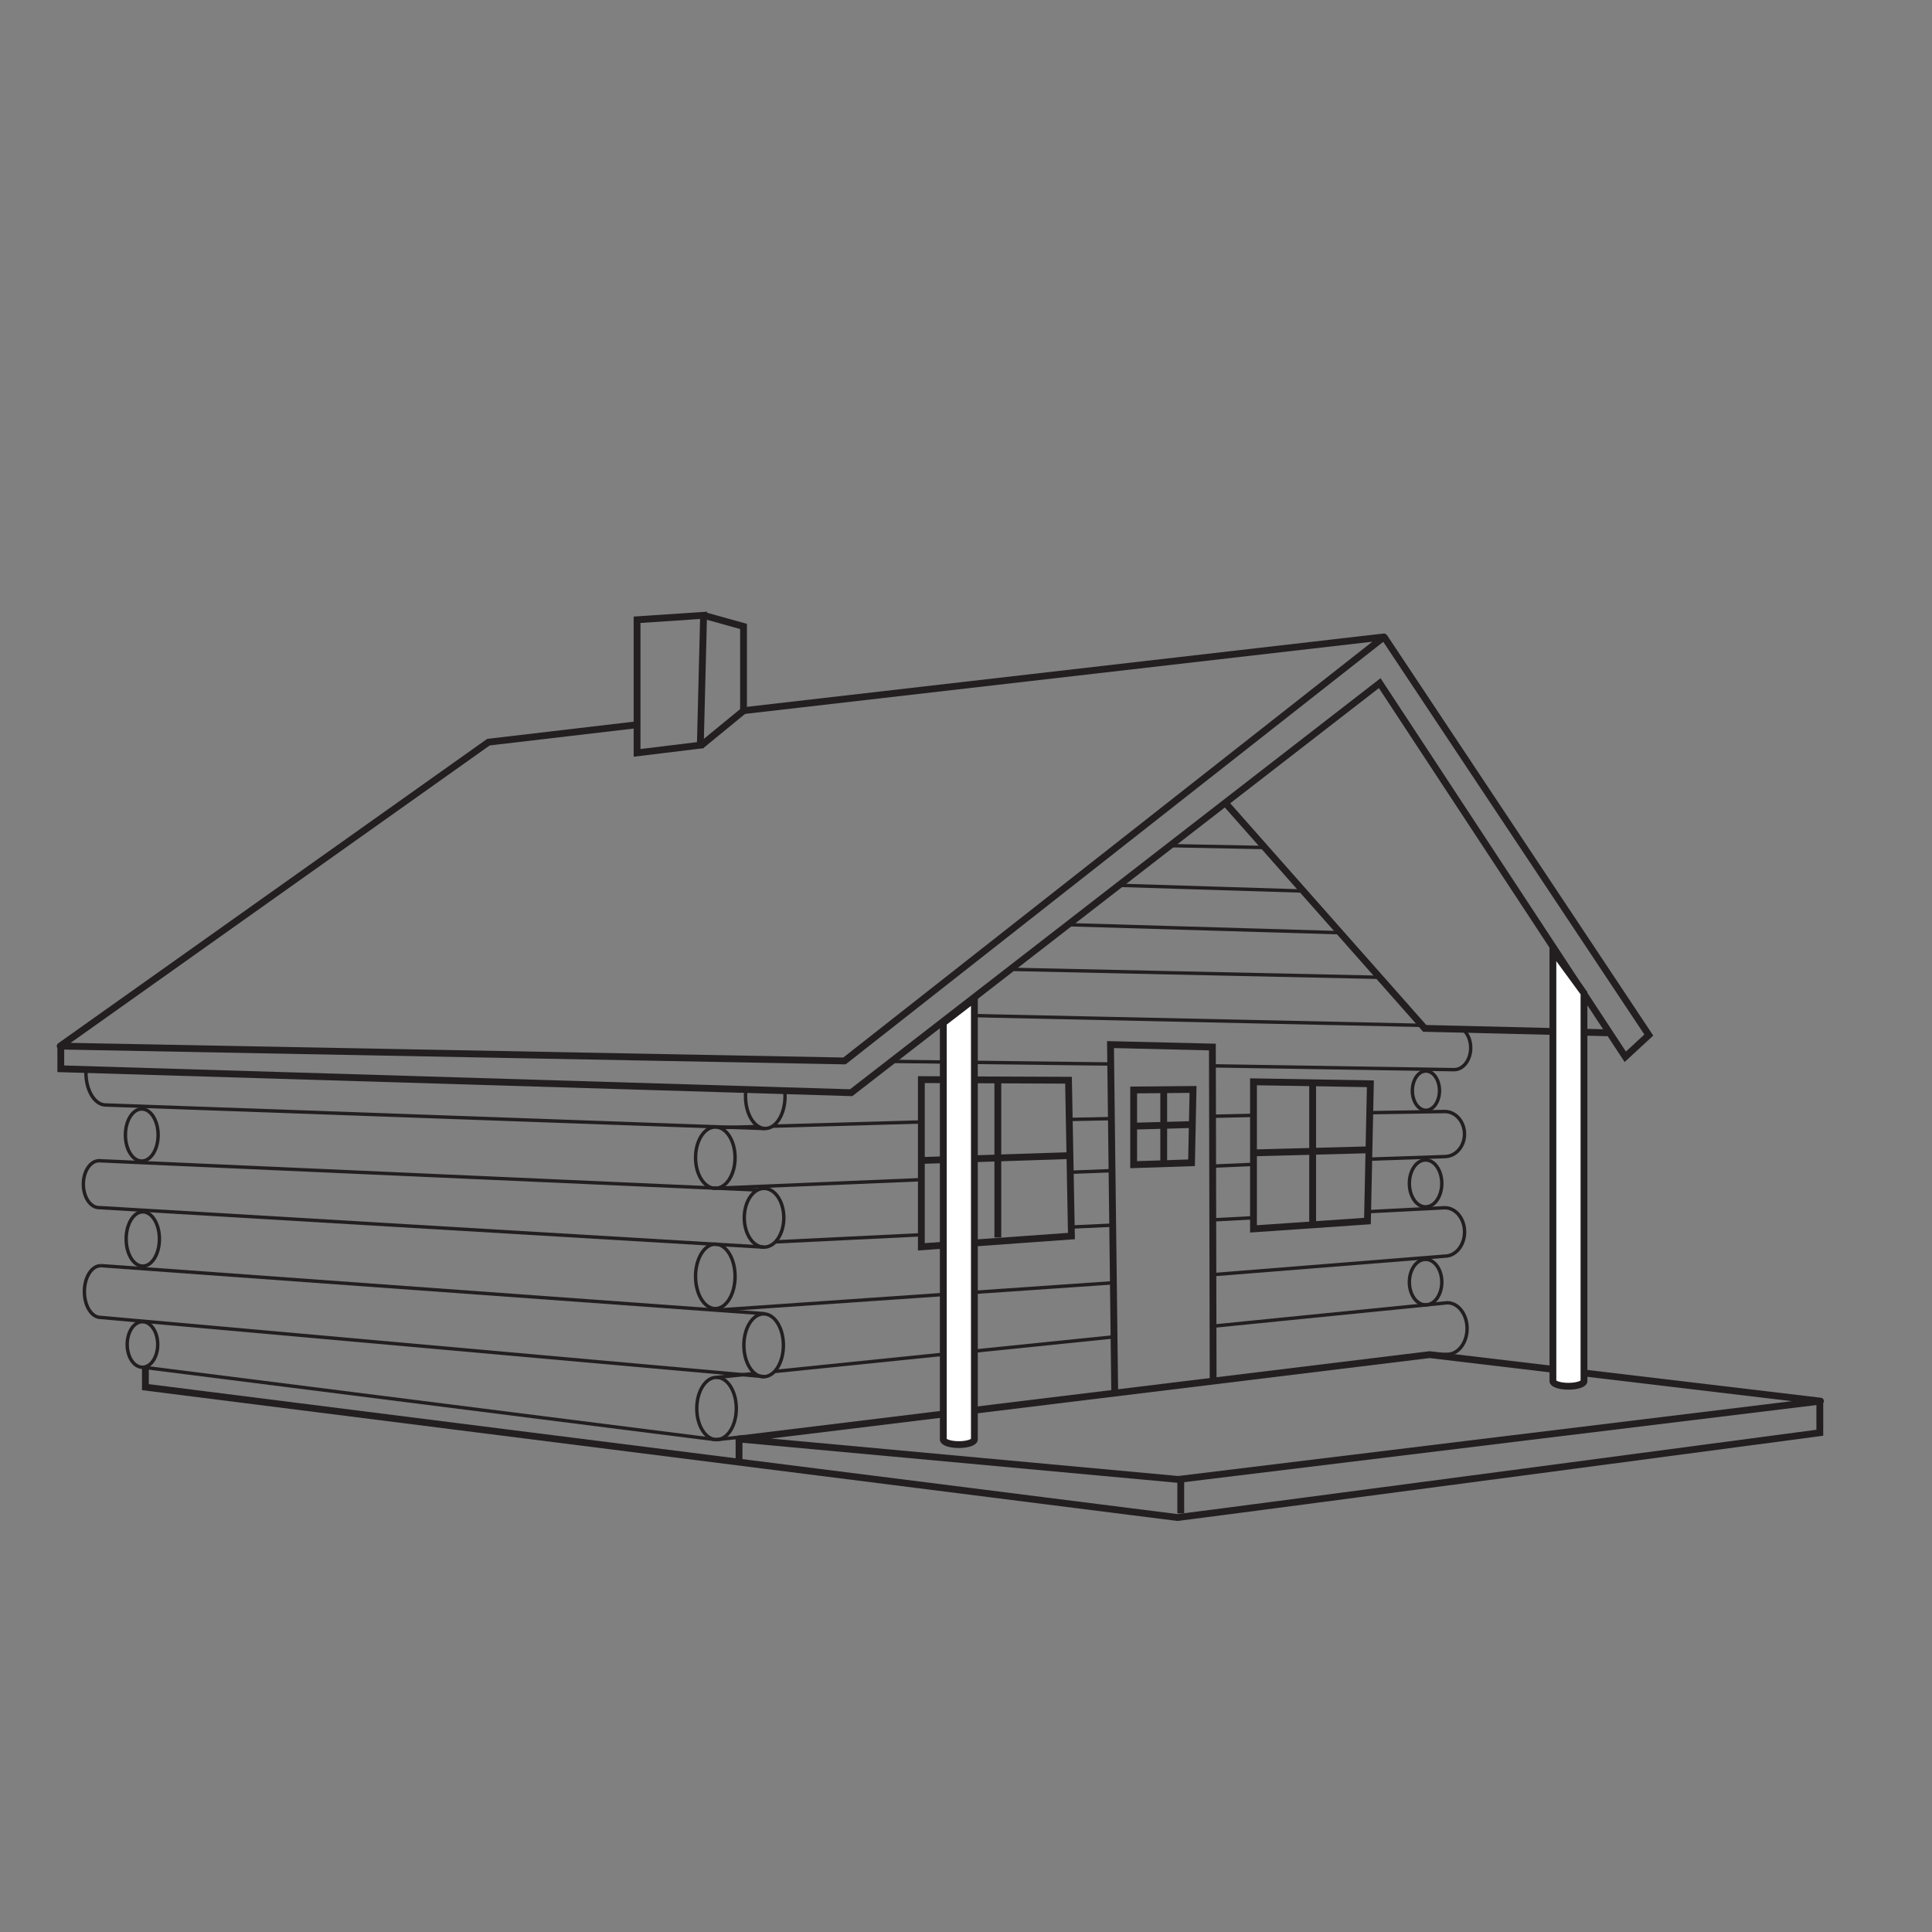 <?xml version="1.0" encoding="UTF-8"?>
<svg id="Layer_1" xmlns="http://www.w3.org/2000/svg" version="1.1" viewBox="0 0 283.46 283.46">
  <rect x="0" y="0" width="283.46" height="283.46" fill="#808080" stroke="none"/>
  <!-- Generator: Adobe Illustrator 29.0.0, SVG Export Plug-In . SVG Version: 2.1.0 Build 186)  -->
  <defs>
    <style>
      .st0, .st1, .st2 {
        fill: none;
      }

      .st0, .st1, .st2, .st3 {
        stroke: #231f20;
      }

      .st0, .st2, .st3 {
        stroke-miterlimit: 10;
      }

      .st1 {
        stroke-linejoin: round;
      }

      .st2 {
        stroke-width: .5px;
      }

      .st3 {
        fill: #fff;
      }
    </style>
  </defs>
  <path class="st2" d="M214.73,151.11c.63.58,1.05,1.54,1.05,2.63,0,1.77-1.09,3.2-2.44,3.2h-.01s-35.21-.56-35.21-.56"/>
  <line class="st2" x1="139.74" y1="148.94" x2="208.82" y2="150.44"/>
  <polyline class="st0" points="179.93 117.97 209.03 150.88 235.89 151.53"/>
  <polyline class="st1" points="93.38 106.34 71.66 108.89 8.83 153.48 123.9 155.66 203.05 93.45 109.05 104.27"/>
  <polygon class="st0" points="102.75 109.33 93.47 110.46 93.47 90.93 103.23 90.28 102.75 109.33"/>
  <polyline class="st0" points="103.23 90.28 109.09 91.91 109.09 104.28 102.83 109.41"/>
  <polyline class="st0" points="203.1 93.49 241.91 151.86 238.46 155.05 202.43 100.23 124.88 160.32 8.92 156.81 8.92 153.48"/>
  <path class="st0" d="M209.03,199.06"/>
  <polygon class="st1" points="108.41 211.13 172.87 217.06 267.1 205.57 209.75 198.75 108.41 211.13"/>
  <line class="st0" x1="173.24" y1="216.56" x2="173.24" y2="222.04"/>
  <polyline class="st0" points="163.55 204.32 162.93 153.26 177.88 153.62 177.99 202.7"/>
  <polygon class="st0" points="157.2 181.35 135.18 182.93 135.18 158.4 156.77 158.49 157.2 181.35"/>
  <line class="st0" x1="146.4" y1="158.61" x2="146.4" y2="181.56"/>
  <line class="st0" x1="156.85" y1="169.55" x2="135.54" y2="170.25"/>
  <polygon class="st0" points="200.63 179.15 183.91 180.3 183.91 158.72 201.06 159.01 200.63 179.15"/>
  <line class="st0" x1="192.59" y1="158.76" x2="192.59" y2="179.3"/>
  <line class="st0" x1="200.75" y1="168.7" x2="184.21" y2="169.14"/>
  <line class="st2" x1="113.56" y1="201.23" x2="163.22" y2="196.16"/>
  <line class="st2" x1="105.11" y1="202.09" x2="110.9" y2="201.5"/>
  <line class="st2" x1="105.03" y1="211.23" x2="109.21" y2="210.78"/>
  <path class="st0" d="M21.33,200.8v2.72l151.43,19.13c9.87-1.23,94.24-12.44,94.24-12.44v-4.37"/>
  <line class="st2" x1="105.71" y1="192.18" x2="163.26" y2="188.21"/>
  <line class="st2" x1="178.11" y1="178.97" x2="183.81" y2="178.67"/>
  <line class="st2" x1="157.38" y1="180.02" x2="163.26" y2="179.75"/>
  <line class="st2" x1="113.72" y1="182.21" x2="135.01" y2="181.17"/>
  <line class="st2" x1="131.12" y1="155.73" x2="162.89" y2="156.11"/>
  <line class="st2" x1="177.99" y1="171.09" x2="183.92" y2="170.83"/>
  <line class="st2" x1="157.39" y1="171.98" x2="163.26" y2="171.75"/>
  <line class="st2" x1="105.38" y1="174.32" x2="135.36" y2="173.07"/>
  <line class="st2" x1="177.74" y1="163.78" x2="184.05" y2="163.64"/>
  <line class="st2" x1="157.13" y1="164.24" x2="162.64" y2="164.13"/>
  <line class="st2" x1="113.28" y1="165.23" x2="135.18" y2="164.61"/>
  <line class="st2" x1="106" y1="165.43" x2="111.34" y2="165.28"/>
  <ellipse class="st2" cx="105.13" cy="206.65" rx="2.9" ry="4.57"/>
  <ellipse class="st2" cx="104.95" cy="187.27" rx="2.9" ry="4.73"/>
  <path class="st2" d="M115.15,160.2c.02.21.03.42.03.64,0,2.61-1.3,4.73-2.9,4.73s-2.9-2.12-2.9-4.73c0-.27.01-.54.04-.8"/>
  <ellipse class="st2" cx="209.21" cy="160.02" rx="1.99" ry="2.88"/>
  <path class="st2" d="M201,163.25l11.08-.17h-.11c1.6,0,2.9,1.49,2.9,3.31s-1.3,3.3-2.9,3.3h.08s-11.16.38-11.16.38"/>
  <ellipse class="st2" cx="209.16" cy="173.63" rx="2.38" ry="3.44"/>
  <path class="st2" d="M200.64,177.78l11.34-.58h0c1.6,0,2.9,1.59,2.9,3.55s-1.3,3.55-2.9,3.55l-33.94,2.71"/>
  <ellipse class="st2" cx="209.16" cy="188.11" rx="2.38" ry="3.34"/>
  <path class="st2" d="M178.2,194.55l34.15-3.41c1.6,0,2.9,1.69,2.9,3.78s-1.3,3.78-2.9,3.78l-2.53.11"/>
  <ellipse class="st2" cx="112.1" cy="178.67" rx="2.9" ry="4.31"/>
  <ellipse class="st2" cx="112.04" cy="197.38" rx="2.9" ry="4.61"/>
  <path class="st2" d="M112.25,165.58l-96.74-3.46c-1.6,0-2.9-2.12-2.9-4.73,0-.27.01-.54.04-.8"/>
  <line class="st2" x1="112.17" y1="192.74" x2="14.76" y2="185.69"/>
  <line class="st2" x1="21.33" y1="200.64" x2="104.95" y2="211.22"/>
  <line class="st2" x1="148.77" y1="142.23" x2="201.96" y2="143.38"/>
  <line class="st2" x1="157.13" y1="135.68" x2="196.68" y2="136.85"/>
  <line class="st2" x1="164.46" y1="129.9" x2="191.4" y2="130.74"/>
  <line class="st2" x1="171.96" y1="124.08" x2="185.71" y2="124.35"/>
  <path class="st3" d="M232.4,202.64c0,.41-1.02.75-2.28.75s-2.28-.34-2.28-.75h0v-63.15l4.56,6.23v56.91h0Z"/>
  <path class="st3" d="M142.96,211.2c0,.41-1.02.75-2.28.75s-2.28-.34-2.28-.75h0v-61.12l4.56-3.51v64.62h0Z"/>
  <ellipse class="st2" cx="104.95" cy="169.85" rx="2.9" ry="4.5"/>
  <ellipse class="st2" cx="20.9" cy="197.26" rx="2.24" ry="3.34"/>
  <ellipse class="st2" cx="20.95" cy="181.78" rx="2.44" ry="3.98"/>
  <ellipse class="st2" cx="20.8" cy="166.53" rx="2.4" ry="3.82"/>
  <polygon class="st0" points="174.82 170.6 166.33 170.88 166.33 159.92 175.04 159.84 174.82 170.6"/>
  <line class="st0" x1="170.74" y1="159.94" x2="170.74" y2="170.37"/>
  <line class="st0" x1="174.88" y1="164.99" x2="166.62" y2="165.22"/>
  <path class="st2" d="M112.09,182.98l-97.49-5.8h-.06c-1.28,0-2.31-1.54-2.31-3.44s1.04-3.44,2.31-3.44h0s96.51,4.29,96.51,4.29"/>
  <path class="st2" d="M112.13,201.98l-97.37-8.69h0c-1.32,0-2.38-1.7-2.38-3.79s1.07-3.79,2.38-3.79"/>
  <line class="st0" x1="108.43" y1="210.97" x2="108.43" y2="214.68"/>
</svg>